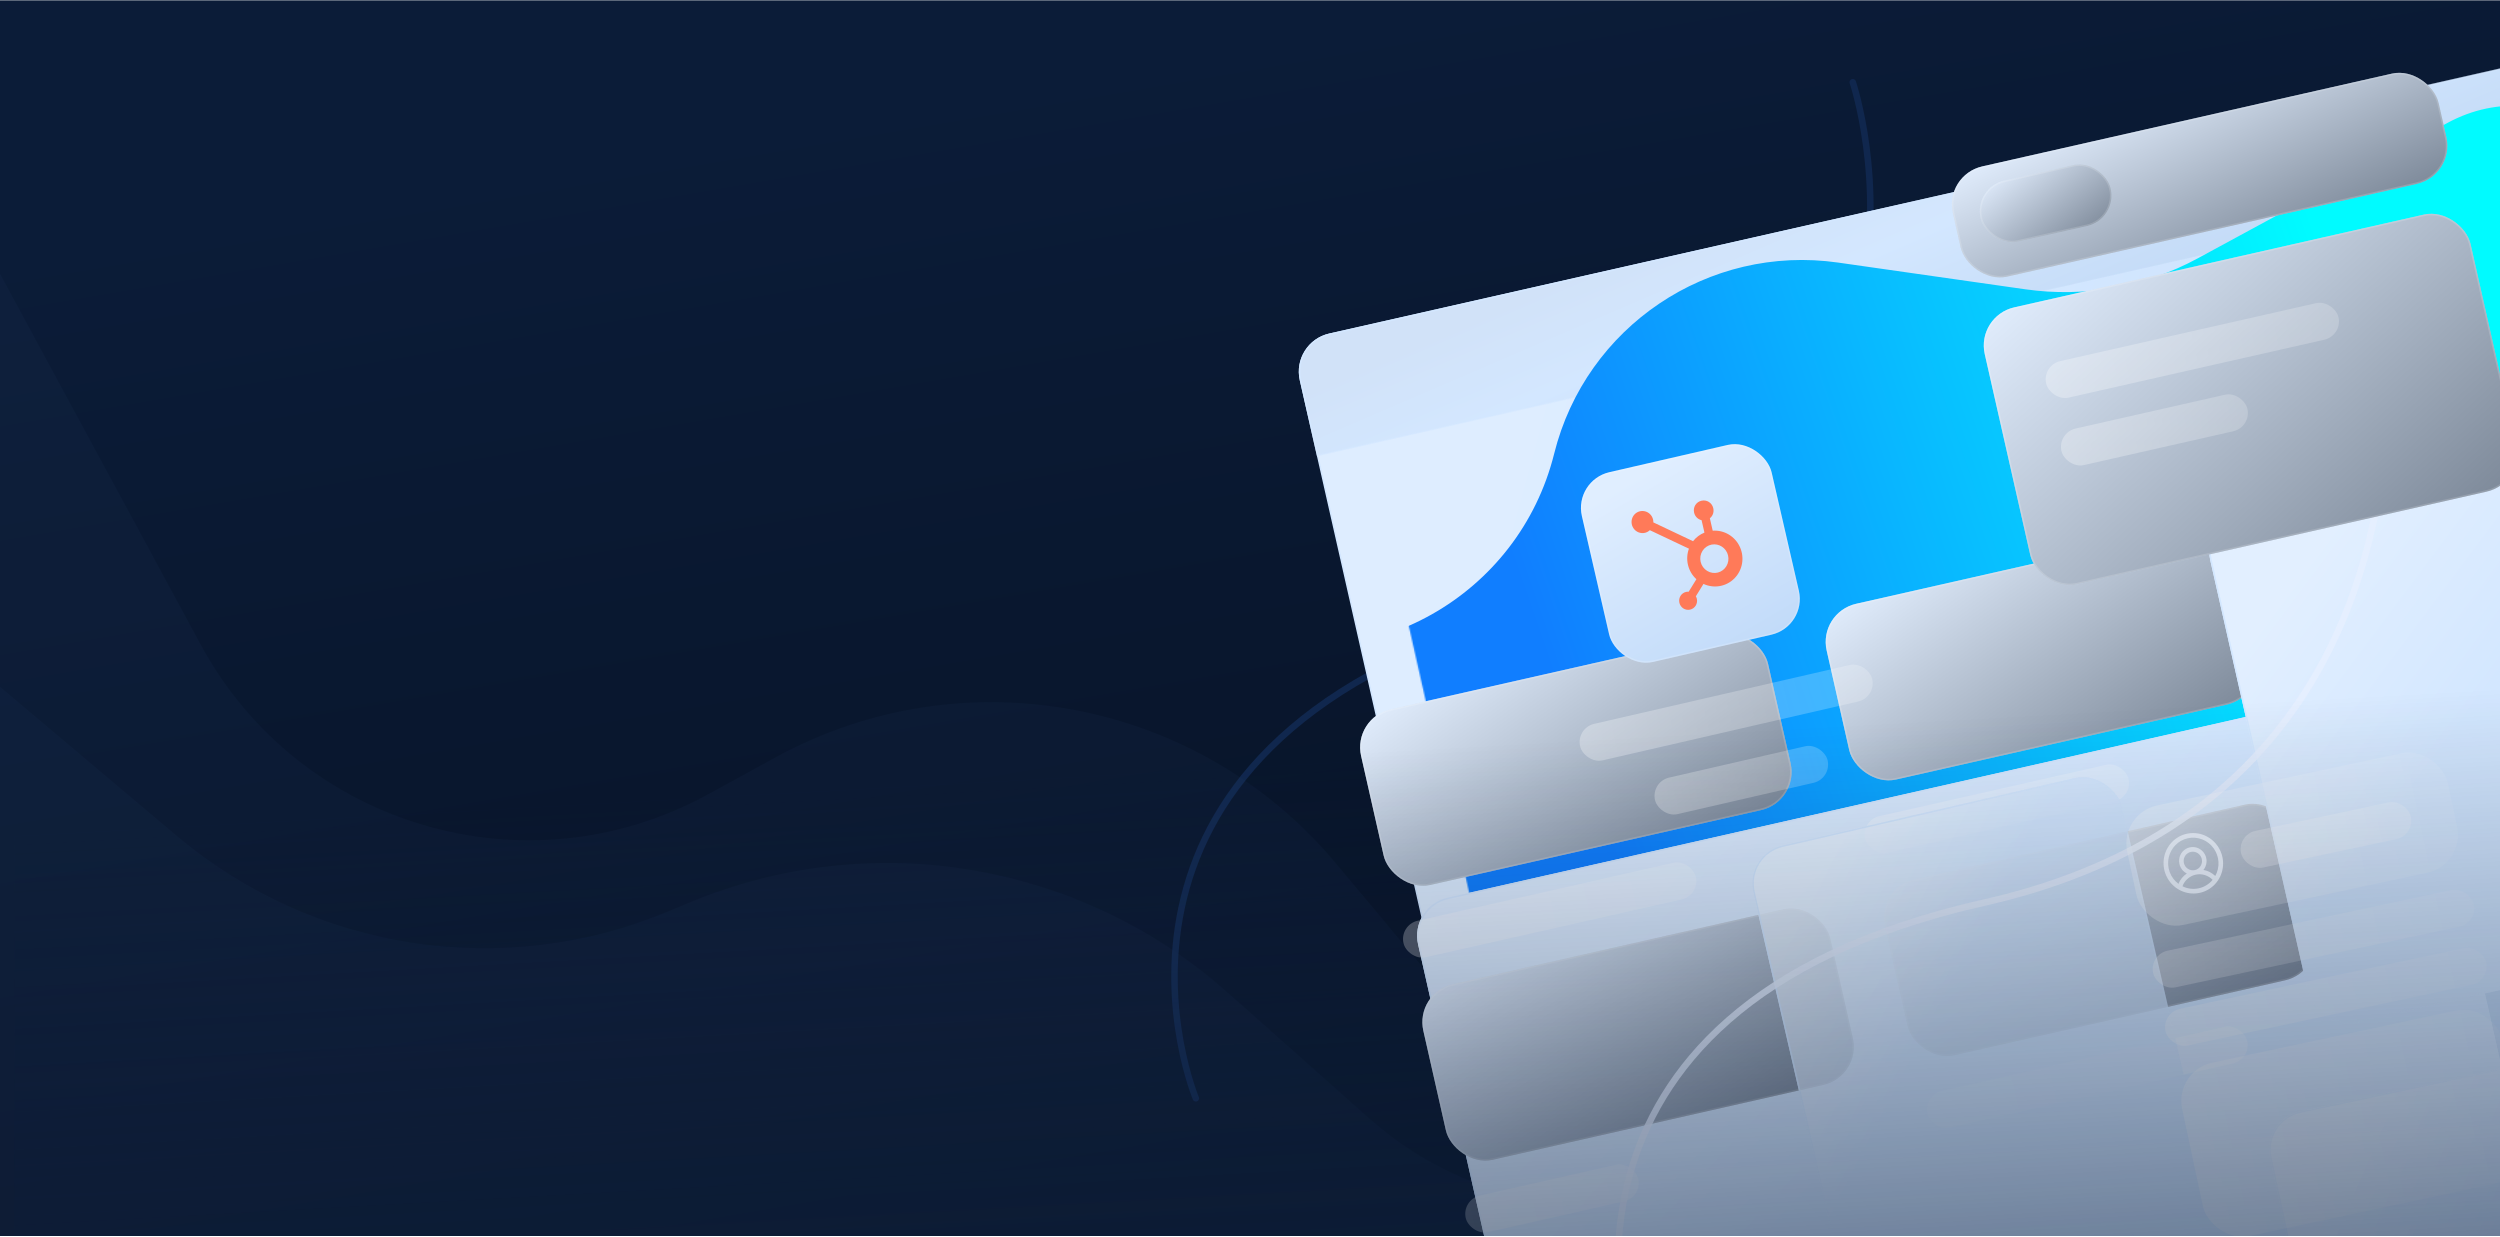 <svg width="1920" height="950" viewBox="0 0 1920 950" fill="none" xmlns="http://www.w3.org/2000/svg">
<g clip-path="url(#clip0_238_1318)">
<rect width="1920" height="949" transform="translate(0 0.271)" fill="url(#paint0_linear_238_1318)"/>
<path d="M918.412 843.48C918.412 843.48 806.768 576.585 1166.04 472.082C1525.31 367.578 1422.94 63.201 1422.94 63.201" stroke="#10274E" stroke-width="5" stroke-linecap="round"/>
<mask id="mask0_238_1318" style="mask-type:alpha" maskUnits="userSpaceOnUse" x="-466" y="87" width="2104" height="1724">
<rect x="-26.977" y="87.651" width="1826.48" height="1066.47" transform="rotate(24.283 -26.977 87.651)" fill="#D9D9D9"/>
</mask>
<g mask="url(#mask0_238_1318)">
<path d="M1246.27 825.25L1467.77 844.959C1570.86 854.133 1615.22 980.415 1540.51 1052.05L1283.01 1094.07L1252.31 1134.75C1205.09 1197.31 1128.55 1230.57 1050.59 1222.39C1019.31 1219.1 987.693 1222.46 957.798 1232.24L818.194 1277.89C440.653 1401.37 26.623 1266.15 -205.266 943.645L-279.423 840.509L-538.563 480.103C-646.289 330.28 -595.804 119.739 -431.849 35.062C-285.545 -40.5 -105.677 14.94 -27.298 159.754L154.264 495.211C229.831 634.829 404.546 686.34 543.769 610.049L595.449 581.729C739.949 502.546 920.273 536.589 1025.96 663.005L1095.89 746.654C1133.6 791.765 1187.7 820.039 1246.27 825.25Z" fill="#203962" fill-opacity="0.13"/>
</g>
<mask id="mask1_238_1318" style="mask-type:alpha" maskUnits="userSpaceOnUse" x="-510" y="262" width="2087" height="1535">
<rect x="-179.957" y="262.147" width="1877.95" height="929.091" transform="rotate(20.753 -179.957 262.147)" fill="#D9D9D9"/>
</mask>
<g mask="url(#mask1_238_1318)">
<path d="M1202.95 924.477L1468.85 947.943C1576.71 957.463 1626.68 1086.67 1553.28 1166.28L1298.85 1224.08L1270.72 1266.57C1227.44 1331.92 1153.09 1369.82 1074.78 1366.46C1043.36 1365.11 1012 1370.41 982.765 1382.01L846.236 1436.17C477.014 1582.66 55.444 1473.19 -195.861 1165.57L-276.227 1067.2L-624.614 640.743C-710.005 536.218 -695.552 382.477 -592.178 295.697C-500.298 218.567 -366.255 218.706 -274.535 296.026L135.766 641.914C240.874 730.52 386.724 752.868 513.54 699.796L529.013 693.321C668.77 634.834 829.683 661.658 942.911 762.317L1052.1 859.381C1094.09 896.713 1146.98 919.537 1202.95 924.477Z" fill="#203962" fill-opacity="0.13"/>
</g>
<rect x="992.303" y="263.218" width="1004.66" height="909.693" rx="29.404" transform="rotate(-12.76 992.303 263.218)" fill="url(#paint1_linear_238_1318)" stroke="url(#paint2_linear_238_1318)" stroke-width="1.192"/>
<path d="M1020.98 256.722L1943.47 47.809C1959.31 44.223 1975.06 54.154 1978.64 69.993L1991.74 127.827L1011.89 349.729L998.797 291.895C995.21 276.057 1005.14 260.309 1020.98 256.722Z" fill="url(#paint3_linear_238_1318)" stroke="url(#paint4_linear_238_1318)" stroke-width="1.192"/>
<mask id="mask2_238_1318" style="mask-type:alpha" maskUnits="userSpaceOnUse" x="1026" y="17" width="1092" height="765">
<rect x="1026.73" y="237.026" width="992.275" height="558.012" transform="rotate(-12.76 1026.73 237.026)" fill="#D9D9D9"/>
</mask>
<g mask="url(#mask2_238_1318)">
<path d="M1687.81 198.442L1879.79 94.335C1957.67 52.102 2050.12 117.673 2036.02 205.136L1888.57 359.494L1888.57 401.191C1888.57 465.321 1854.97 524.764 1800.04 557.845C1777.99 571.119 1758.99 588.897 1744.29 610.016L1675.63 708.64C1489.93 975.357 1152.91 1091.12 842.514 994.803L743.253 964.002L368.262 847.638C232.657 805.558 156.84 661.516 198.92 525.911C241 390.306 385.041 314.489 520.646 356.569L945.16 488.3C1052.79 521.698 1166.36 457.745 1193.61 348.398C1217.92 250.823 1312.09 187.442 1411.64 201.652L1555.49 222.185C1601.01 228.682 1647.4 220.357 1687.81 198.442Z" fill="url(#paint5_linear_238_1318)"/>
</g>
<g filter="url(#filter0_bdddd_238_1318)">
<rect x="980.902" y="500.041" width="790.727" height="553.769" rx="30" transform="rotate(-12.76 980.902 500.041)" fill="url(#paint6_linear_238_1318)"/>
<rect x="981.615" y="500.49" width="789.535" height="552.577" rx="29.404" transform="rotate(-12.76 981.615 500.49)" stroke="url(#paint7_linear_238_1318)" stroke-width="1.192"/>
</g>
<g filter="url(#filter1_dd_238_1318)">
<rect x="1381.81" y="615.507" width="320.458" height="138.393" rx="30" transform="rotate(167.24 1381.81 615.507)" fill="#CEE3FD"/>
<rect x="1381.81" y="615.507" width="320.458" height="138.393" rx="30" transform="rotate(167.24 1381.81 615.507)" fill="url(#paint8_linear_238_1318)" fill-opacity="0.4" style="mix-blend-mode:soft-light"/>
<rect x="1381.09" y="615.057" width="319.266" height="137.202" rx="29.404" transform="rotate(167.24 1381.09 615.057)" stroke="white" stroke-opacity="0.16" stroke-width="1.192"/>
</g>
<g filter="url(#filter2_dd_238_1318)">
<rect x="1739.36" y="534.534" width="320.458" height="138.393" rx="30" transform="rotate(167.24 1739.36 534.534)" fill="#CEE3FD"/>
<rect x="1739.36" y="534.534" width="320.458" height="138.393" rx="30" transform="rotate(167.24 1739.36 534.534)" fill="url(#paint9_linear_238_1318)" fill-opacity="0.4" style="mix-blend-mode:soft-light"/>
<rect x="1738.64" y="534.085" width="319.266" height="137.202" rx="29.404" transform="rotate(167.24 1738.64 534.085)" stroke="white" stroke-opacity="0.16" stroke-width="1.192"/>
</g>
<g filter="url(#filter3_dd_238_1318)">
<rect x="1429.61" y="826.581" width="320.458" height="138.393" rx="30" transform="rotate(167.24 1429.61 826.581)" fill="#CEE3FD"/>
<rect x="1429.61" y="826.581" width="320.458" height="138.393" rx="30" transform="rotate(167.24 1429.61 826.581)" fill="url(#paint10_linear_238_1318)" fill-opacity="0.4" style="mix-blend-mode:soft-light"/>
<rect x="1428.89" y="826.132" width="319.266" height="137.202" rx="29.404" transform="rotate(167.24 1428.89 826.132)" stroke="white" stroke-opacity="0.16" stroke-width="1.192"/>
</g>
<g filter="url(#filter4_dd_238_1318)">
<rect x="1784.17" y="746.284" width="320.458" height="138.393" rx="30" transform="rotate(167.24 1784.17 746.284)" fill="#CEE3FD"/>
<rect x="1784.17" y="746.284" width="320.458" height="138.393" rx="30" transform="rotate(167.24 1784.17 746.284)" fill="url(#paint11_linear_238_1318)" fill-opacity="0.4" style="mix-blend-mode:soft-light"/>
<rect x="1783.46" y="745.835" width="319.266" height="137.202" rx="29.404" transform="rotate(167.24 1783.46 745.835)" stroke="white" stroke-opacity="0.16" stroke-width="1.192"/>
</g>
<rect x="1074.7" y="710.304" width="230.212" height="28.776" rx="14.388" transform="rotate(-12.76 1074.7 710.304)" fill="url(#paint12_linear_238_1318)"/>
<rect x="1122.5" y="921.379" width="135.842" height="28.776" rx="14.388" transform="rotate(-12.76 1122.5 921.379)" fill="url(#paint13_linear_238_1318)"/>
<rect x="1477.07" y="841.081" width="251.825" height="28.776" rx="14.388" transform="rotate(-12.76 1477.07 841.081)" fill="url(#paint14_linear_238_1318)"/>
<rect x="1429.27" y="630.007" width="207.401" height="28.776" rx="14.388" transform="rotate(-12.76 1429.27 630.007)" fill="url(#paint15_linear_238_1318)"/>
<g filter="url(#filter5_bdddd_238_1318)">
<rect x="1130.63" y="346.516" width="290.741" height="352.982" rx="30" transform="rotate(-12.964 1130.63 346.516)" fill="url(#paint16_linear_238_1318)" fill-opacity="0.8"/>
<rect x="1131.34" y="346.963" width="289.549" height="351.79" rx="29.404" transform="rotate(-12.964 1131.34 346.963)" stroke="url(#paint17_linear_238_1318)" stroke-width="1.192"/>
</g>
<g filter="url(#filter6_dd_238_1318)">
<rect x="1208.58" y="368.953" width="149.541" height="149.541" rx="28.132" transform="rotate(-12.964 1208.58 368.953)" fill="url(#paint18_linear_238_1318)"/>
<rect x="1209.29" y="369.4" width="148.349" height="148.349" rx="27.536" transform="rotate(-12.964 1209.29 369.4)" stroke="white" stroke-opacity="0.16" stroke-width="1.192"/>
</g>
<g clip-path="url(#clip1_238_1318)">
<path d="M1315.36 407.579L1313.17 398.034C1314.27 397.158 1315.11 395.98 1315.58 394.636C1316.05 393.293 1316.13 391.84 1315.82 390.446L1315.77 390.227C1314.83 386.167 1310.83 383.623 1306.83 384.544L1306.61 384.594C1302.61 385.515 1300.13 389.553 1301.06 393.613L1301.11 393.832C1301.44 395.223 1302.15 396.494 1303.16 397.496C1304.17 398.499 1305.44 399.193 1306.81 399.496L1309.01 409.042C1305.57 410.42 1302.55 412.698 1300.26 415.645L1269.76 401.194C1269.79 400.478 1269.72 399.763 1269.57 399.065C1269.2 397.426 1268.36 395.933 1267.15 394.775C1265.94 393.617 1264.42 392.846 1262.78 392.56C1261.15 392.273 1259.47 392.484 1257.96 393.166C1256.45 393.848 1255.17 394.969 1254.29 396.389C1253.42 397.809 1252.98 399.463 1253.03 401.143C1253.08 402.822 1253.62 404.451 1254.59 405.824C1255.55 407.197 1256.89 408.251 1258.45 408.854C1260 409.458 1261.69 409.582 1263.3 409.213C1264.71 408.881 1266.01 408.179 1267.07 407.178L1297.1 421.388C1294.07 429.624 1296.35 438.926 1302.83 444.836L1296.9 454.458C1296.23 454.399 1295.56 454.441 1294.9 454.583C1291.2 455.439 1288.9 459.174 1289.77 462.929C1290.63 466.684 1294.33 469.037 1298.03 468.186C1301.73 467.335 1304.04 463.601 1303.17 459.846C1303.01 459.182 1302.75 458.546 1302.41 457.959L1308.27 448.439C1316.33 452.202 1325.82 450.502 1332.06 444.177C1338.29 437.852 1339.96 428.238 1336.24 420.076C1332.52 411.915 1324.19 406.93 1315.36 407.579ZM1319.42 439.704C1318.02 440.068 1316.56 440.143 1315.12 439.924C1313.68 439.705 1312.3 439.197 1311.06 438.43C1309.82 437.664 1308.74 436.653 1307.88 435.459C1307.03 434.265 1306.42 432.911 1306.09 431.478C1305.76 430.044 1305.72 428.56 1305.96 427.113C1306.21 425.665 1306.74 424.285 1307.52 423.052C1308.3 421.819 1309.32 420.758 1310.52 419.934C1311.71 419.109 1313.06 418.536 1314.48 418.25C1320.22 417.142 1325.83 420.841 1327.16 426.619C1328.49 432.397 1325.08 438.178 1319.43 439.696" fill="#FF7A59"/>
</g>
<rect x="1210.29" y="559.14" width="230.212" height="28.776" rx="14.388" transform="rotate(-12.964 1210.29 559.14)" fill="url(#paint19_linear_238_1318)"/>
<rect x="1267.82" y="600.434" width="136.034" height="28.776" rx="14.388" transform="rotate(-12.964 1267.82 600.434)" fill="url(#paint20_linear_238_1318)"/>
<g filter="url(#filter7_bdddd_238_1318)">
<rect x="1450.79" y="111.305" width="457.374" height="401.035" rx="30" transform="rotate(-12.76 1450.79 111.305)" fill="url(#paint21_linear_238_1318)"/>
<rect x="1451.5" y="111.754" width="456.182" height="399.844" rx="29.404" transform="rotate(-12.76 1451.5 111.754)" stroke="url(#paint22_linear_238_1318)" stroke-width="1.192"/>
</g>
<path d="M1253.68 1048.78C1253.68 1048.78 1158.61 775.54 1523.61 693.257C1888.61 610.974 1830.19 240.371 1830.19 240.371" stroke="#E6EFFF" stroke-opacity="0.87" stroke-width="5" stroke-linecap="round"/>
<g filter="url(#filter8_dd_238_1318)">
<rect x="1885.43" y="134.585" width="382.562" height="86.802" rx="30" transform="rotate(167.24 1885.43 134.585)" fill="#CEE3FD"/>
<rect x="1885.43" y="134.585" width="382.562" height="86.802" rx="30" transform="rotate(167.24 1885.43 134.585)" fill="url(#paint23_linear_238_1318)" fill-opacity="0.4" style="mix-blend-mode:soft-light"/>
<rect x="1884.72" y="134.135" width="381.37" height="85.611" rx="29.404" transform="rotate(167.24 1884.72 134.135)" stroke="white" stroke-opacity="0.16" stroke-width="1.192"/>
</g>
<g filter="url(#filter9_dd_238_1318)">
<rect x="1630.49" y="172.464" width="102.444" height="48.069" rx="24.035" transform="rotate(167.24 1630.49 172.464)" fill="#CEE3FD"/>
<rect x="1630.49" y="172.464" width="102.444" height="48.069" rx="24.035" transform="rotate(167.24 1630.49 172.464)" fill="url(#paint24_linear_238_1318)" fill-opacity="0.4" style="mix-blend-mode:soft-light"/>
<rect x="1629.77" y="172.014" width="101.253" height="46.878" rx="23.439" transform="rotate(167.24 1629.77 172.014)" stroke="white" stroke-opacity="0.16" stroke-width="1.192"/>
</g>
<g filter="url(#filter10_dd_238_1318)">
<rect x="1938.96" y="370.964" width="382.562" height="218.161" rx="30" transform="rotate(167.24 1938.96 370.964)" fill="#CEE3FD"/>
<rect x="1938.96" y="370.964" width="382.562" height="218.161" rx="30" transform="rotate(167.24 1938.96 370.964)" fill="url(#paint25_linear_238_1318)" fill-opacity="0.4" style="mix-blend-mode:soft-light"/>
<rect x="1938.25" y="370.514" width="381.37" height="216.97" rx="29.404" transform="rotate(167.24 1938.25 370.514)" stroke="white" stroke-opacity="0.16" stroke-width="1.192"/>
</g>
<rect x="1568.26" y="280.498" width="230.212" height="28.776" rx="14.388" transform="rotate(-12.76 1568.26 280.498)" fill="url(#paint26_linear_238_1318)"/>
<rect x="1579.99" y="332.311" width="146.46" height="28.776" rx="14.388" transform="rotate(-12.76 1579.99 332.311)" fill="url(#paint27_linear_238_1318)"/>
<g filter="url(#filter11_bdddd_238_1318)">
<rect x="1603.05" y="603.83" width="290.741" height="421.604" rx="30" transform="rotate(-12.06 1603.05 603.83)" fill="url(#paint28_linear_238_1318)" fill-opacity="0.8"/>
<rect x="1603.76" y="604.288" width="289.549" height="420.413" rx="29.404" transform="rotate(-12.06 1603.76 604.288)" stroke="url(#paint29_linear_238_1318)" stroke-width="1.192"/>
</g>
<rect x="1650.58" y="733.151" width="251.825" height="28.776" rx="14.388" transform="rotate(-12.06 1650.58 733.151)" fill="url(#paint30_linear_238_1318)"/>
<rect x="1718.12" y="641.111" width="133.382" height="28.776" rx="14.388" transform="rotate(-12.06 1718.12 641.111)" fill="url(#paint31_linear_238_1318)"/>
<rect x="1660.11" y="777.773" width="251.825" height="28.776" rx="14.388" transform="rotate(-12.06 1660.11 777.773)" fill="url(#paint32_linear_238_1318)"/>
<rect x="1669.64" y="822.395" width="251.825" height="136.182" rx="30" transform="rotate(-12.06 1669.64 822.395)" fill="url(#paint33_linear_238_1318)"/>
<rect x="1627.43" y="624.81" width="251.825" height="93.935" rx="30" transform="rotate(-12.06 1627.43 624.81)" fill="url(#paint34_linear_238_1318)"/>
<path d="M1679.61 640.274C1675.19 641.219 1671.15 643.475 1668.01 646.757C1664.87 650.04 1662.76 654.201 1661.96 658.715C1661.15 663.229 1661.68 667.893 1663.49 672.117C1665.29 676.341 1668.29 679.935 1672.09 682.446C1675.9 684.956 1680.34 686.269 1684.87 686.22C1689.39 686.17 1693.79 684.76 1697.51 682.167C1701.22 679.575 1704.09 675.916 1705.75 671.654C1707.41 667.392 1707.78 662.718 1706.82 658.224C1705.52 652.2 1701.93 646.927 1696.83 643.562C1691.73 640.196 1685.54 639.014 1679.61 640.274ZM1676.12 680.662C1676.94 678.419 1678.31 676.425 1680.09 674.865C1681.88 673.304 1684.02 672.228 1686.33 671.735C1688.64 671.241 1691.04 671.347 1693.3 672.042C1695.57 672.736 1697.63 673.998 1699.3 675.71C1696.55 679.038 1692.77 681.332 1688.57 682.228C1684.38 683.125 1679.99 682.574 1676.12 680.662ZM1677.21 662.721C1676.92 661.338 1677.03 659.9 1677.54 658.588C1678.05 657.277 1678.94 656.151 1680.08 655.353C1681.22 654.556 1682.58 654.122 1683.97 654.106C1685.36 654.091 1686.73 654.495 1687.9 655.268C1689.07 656.04 1689.99 657.146 1690.55 658.446C1691.1 659.746 1691.27 661.181 1691.02 662.569C1690.77 663.958 1690.12 665.239 1689.15 666.249C1688.19 667.259 1686.95 667.953 1685.59 668.244C1683.76 668.633 1681.85 668.27 1680.28 667.235C1678.71 666.199 1677.61 664.575 1677.21 662.721ZM1701.33 672.743C1698.8 670.327 1695.64 668.718 1692.23 668.117C1693.63 666.408 1694.46 664.296 1694.62 662.075C1694.78 659.854 1694.25 657.634 1693.1 655.724C1691.96 653.814 1690.26 652.309 1688.25 651.418C1686.23 650.526 1683.99 650.294 1681.85 650.752C1679.7 651.21 1677.76 652.336 1676.28 653.974C1674.8 655.612 1673.87 657.679 1673.61 659.889C1673.35 662.099 1673.77 664.342 1674.82 666.305C1675.87 668.269 1677.49 669.855 1679.47 670.844C1676.6 672.786 1674.37 675.548 1673.06 678.783C1670.04 676.53 1667.73 673.445 1666.39 669.899C1665.05 666.353 1664.75 662.497 1665.52 658.796C1666.3 655.094 1668.11 651.706 1670.74 649.037C1673.37 646.369 1676.71 644.535 1680.35 643.755C1684 642.976 1687.8 643.286 1691.29 644.646C1694.78 646.006 1697.82 648.359 1700.03 651.422C1702.25 654.485 1703.55 658.128 1703.78 661.91C1704.01 665.693 1703.16 669.455 1701.33 672.743Z" fill="#F1F7FF"/>
<rect x="10.902" y="487.906" width="1920" height="468.726" fill="url(#paint35_linear_238_1318)"/>
</g>
<defs>
<filter id="filter0_bdddd_238_1318" x="971.157" y="317.065" width="998.226" height="868.463" filterUnits="userSpaceOnUse" color-interpolation-filters="sRGB">
<feFlood flood-opacity="0" result="BackgroundImageFix"/>
<feGaussianBlur in="BackgroundImageFix" stdDeviation="7.102"/>
<feComposite in2="SourceAlpha" operator="in" result="effect1_backgroundBlur_238_1318"/>
<feColorMatrix in="SourceAlpha" type="matrix" values="0 0 0 0 0 0 0 0 0 0 0 0 0 0 0 0 0 0 127 0" result="hardAlpha"/>
<feOffset dx="3.551" dy="6.392"/>
<feGaussianBlur stdDeviation="8.167"/>
<feColorMatrix type="matrix" values="0 0 0 0 0.031 0 0 0 0 0.106 0 0 0 0 0.173 0 0 0 0.1 0"/>
<feBlend mode="normal" in2="effect1_backgroundBlur_238_1318" result="effect2_dropShadow_238_1318"/>
<feColorMatrix in="SourceAlpha" type="matrix" values="0 0 0 0 0 0 0 0 0 0 0 0 0 0 0 0 0 0 127 0" result="hardAlpha"/>
<feOffset dx="13.494" dy="26.277"/>
<feGaussianBlur stdDeviation="14.559"/>
<feColorMatrix type="matrix" values="0 0 0 0 0.031 0 0 0 0 0.106 0 0 0 0 0.173 0 0 0 0.09 0"/>
<feBlend mode="normal" in2="effect2_dropShadow_238_1318" result="effect3_dropShadow_238_1318"/>
<feColorMatrix in="SourceAlpha" type="matrix" values="0 0 0 0 0 0 0 0 0 0 0 0 0 0 0 0 0 0 127 0" result="hardAlpha"/>
<feOffset dx="30.539" dy="58.947"/>
<feGaussianBlur stdDeviation="19.886"/>
<feColorMatrix type="matrix" values="0 0 0 0 0.031 0 0 0 0 0.106 0 0 0 0 0.173 0 0 0 0.05 0"/>
<feBlend mode="normal" in2="effect3_dropShadow_238_1318" result="effect4_dropShadow_238_1318"/>
<feColorMatrix in="SourceAlpha" type="matrix" values="0 0 0 0 0 0 0 0 0 0 0 0 0 0 0 0 0 0 127 0" result="hardAlpha"/>
<feOffset dx="53.975" dy="104.4"/>
<feGaussianBlur stdDeviation="23.437"/>
<feColorMatrix type="matrix" values="0 0 0 0 0.031 0 0 0 0 0.106 0 0 0 0 0.173 0 0 0 0.01 0"/>
<feBlend mode="normal" in2="effect4_dropShadow_238_1318" result="effect5_dropShadow_238_1318"/>
<feBlend mode="normal" in="SourceGraphic" in2="effect5_dropShadow_238_1318" result="shape"/>
</filter>
<filter id="filter1_dd_238_1318" x="1009.08" y="450.914" width="402.344" height="264.991" filterUnits="userSpaceOnUse" color-interpolation-filters="sRGB">
<feFlood flood-opacity="0" result="BackgroundImageFix"/>
<feColorMatrix in="SourceAlpha" type="matrix" values="0 0 0 0 0 0 0 0 0 0 0 0 0 0 0 0 0 0 127 0" result="hardAlpha"/>
<feOffset dx="11.916" dy="11.916"/>
<feGaussianBlur stdDeviation="11.916"/>
<feColorMatrix type="matrix" values="0 0 0 0 0.627 0 0 0 0 0.751 0 0 0 0 0.899 0 0 0 1 0"/>
<feBlend mode="normal" in2="BackgroundImageFix" result="effect1_dropShadow_238_1318"/>
<feColorMatrix in="SourceAlpha" type="matrix" values="0 0 0 0 0 0 0 0 0 0 0 0 0 0 0 0 0 0 127 0" result="hardAlpha"/>
<feOffset dx="-11.916" dy="-11.916"/>
<feGaussianBlur stdDeviation="11.916"/>
<feColorMatrix type="matrix" values="0 0 0 0 0.812 0 0 0 0 0.894 0 0 0 0 0.992 0 0 0 1 0"/>
<feBlend mode="normal" in2="effect1_dropShadow_238_1318" result="effect2_dropShadow_238_1318"/>
<feBlend mode="normal" in="SourceGraphic" in2="effect2_dropShadow_238_1318" result="shape"/>
</filter>
<filter id="filter2_dd_238_1318" x="1366.63" y="369.942" width="402.344" height="264.991" filterUnits="userSpaceOnUse" color-interpolation-filters="sRGB">
<feFlood flood-opacity="0" result="BackgroundImageFix"/>
<feColorMatrix in="SourceAlpha" type="matrix" values="0 0 0 0 0 0 0 0 0 0 0 0 0 0 0 0 0 0 127 0" result="hardAlpha"/>
<feOffset dx="11.916" dy="11.916"/>
<feGaussianBlur stdDeviation="11.916"/>
<feColorMatrix type="matrix" values="0 0 0 0 0.627 0 0 0 0 0.751 0 0 0 0 0.899 0 0 0 1 0"/>
<feBlend mode="normal" in2="BackgroundImageFix" result="effect1_dropShadow_238_1318"/>
<feColorMatrix in="SourceAlpha" type="matrix" values="0 0 0 0 0 0 0 0 0 0 0 0 0 0 0 0 0 0 127 0" result="hardAlpha"/>
<feOffset dx="-11.916" dy="-11.916"/>
<feGaussianBlur stdDeviation="11.916"/>
<feColorMatrix type="matrix" values="0 0 0 0 0.812 0 0 0 0 0.894 0 0 0 0 0.992 0 0 0 1 0"/>
<feBlend mode="normal" in2="effect1_dropShadow_238_1318" result="effect2_dropShadow_238_1318"/>
<feBlend mode="normal" in="SourceGraphic" in2="effect2_dropShadow_238_1318" result="shape"/>
</filter>
<filter id="filter3_dd_238_1318" x="1056.88" y="661.989" width="402.344" height="264.991" filterUnits="userSpaceOnUse" color-interpolation-filters="sRGB">
<feFlood flood-opacity="0" result="BackgroundImageFix"/>
<feColorMatrix in="SourceAlpha" type="matrix" values="0 0 0 0 0 0 0 0 0 0 0 0 0 0 0 0 0 0 127 0" result="hardAlpha"/>
<feOffset dx="11.916" dy="11.916"/>
<feGaussianBlur stdDeviation="11.916"/>
<feColorMatrix type="matrix" values="0 0 0 0 0.627 0 0 0 0 0.751 0 0 0 0 0.899 0 0 0 1 0"/>
<feBlend mode="normal" in2="BackgroundImageFix" result="effect1_dropShadow_238_1318"/>
<feColorMatrix in="SourceAlpha" type="matrix" values="0 0 0 0 0 0 0 0 0 0 0 0 0 0 0 0 0 0 127 0" result="hardAlpha"/>
<feOffset dx="-11.916" dy="-11.916"/>
<feGaussianBlur stdDeviation="11.916"/>
<feColorMatrix type="matrix" values="0 0 0 0 0.812 0 0 0 0 0.894 0 0 0 0 0.992 0 0 0 1 0"/>
<feBlend mode="normal" in2="effect1_dropShadow_238_1318" result="effect2_dropShadow_238_1318"/>
<feBlend mode="normal" in="SourceGraphic" in2="effect2_dropShadow_238_1318" result="shape"/>
</filter>
<filter id="filter4_dd_238_1318" x="1411.45" y="581.692" width="402.344" height="264.991" filterUnits="userSpaceOnUse" color-interpolation-filters="sRGB">
<feFlood flood-opacity="0" result="BackgroundImageFix"/>
<feColorMatrix in="SourceAlpha" type="matrix" values="0 0 0 0 0 0 0 0 0 0 0 0 0 0 0 0 0 0 127 0" result="hardAlpha"/>
<feOffset dx="11.916" dy="11.916"/>
<feGaussianBlur stdDeviation="11.916"/>
<feColorMatrix type="matrix" values="0 0 0 0 0.627 0 0 0 0 0.751 0 0 0 0 0.899 0 0 0 1 0"/>
<feBlend mode="normal" in2="BackgroundImageFix" result="effect1_dropShadow_238_1318"/>
<feColorMatrix in="SourceAlpha" type="matrix" values="0 0 0 0 0 0 0 0 0 0 0 0 0 0 0 0 0 0 127 0" result="hardAlpha"/>
<feOffset dx="-11.916" dy="-11.916"/>
<feGaussianBlur stdDeviation="11.916"/>
<feColorMatrix type="matrix" values="0 0 0 0 0.812 0 0 0 0 0.894 0 0 0 0 0.992 0 0 0 1 0"/>
<feBlend mode="normal" in2="effect1_dropShadow_238_1318" result="effect2_dropShadow_238_1318"/>
<feBlend mode="normal" in="SourceGraphic" in2="effect2_dropShadow_238_1318" result="shape"/>
</filter>
<filter id="filter5_bdddd_238_1318" x="1111.32" y="261.986" width="567.163" height="667.305" filterUnits="userSpaceOnUse" color-interpolation-filters="sRGB">
<feFlood flood-opacity="0" result="BackgroundImageFix"/>
<feGaussianBlur in="BackgroundImageFix" stdDeviation="12.633"/>
<feComposite in2="SourceAlpha" operator="in" result="effect1_backgroundBlur_238_1318"/>
<feColorMatrix in="SourceAlpha" type="matrix" values="0 0 0 0 0 0 0 0 0 0 0 0 0 0 0 0 0 0 127 0" result="hardAlpha"/>
<feOffset dx="6.564" dy="10.315"/>
<feGaussianBlur stdDeviation="13.597"/>
<feColorMatrix type="matrix" values="0 0 0 0 0.043 0 0 0 0 0.11 0 0 0 0 0.22 0 0 0 0.08 0"/>
<feBlend mode="normal" in2="effect1_backgroundBlur_238_1318" result="effect2_dropShadow_238_1318"/>
<feColorMatrix in="SourceAlpha" type="matrix" values="0 0 0 0 0 0 0 0 0 0 0 0 0 0 0 0 0 0 127 0" result="hardAlpha"/>
<feOffset dx="28.132" dy="41.26"/>
<feGaussianBlur stdDeviation="24.85"/>
<feColorMatrix type="matrix" values="0 0 0 0 0.043 0 0 0 0 0.11 0 0 0 0 0.22 0 0 0 0.07 0"/>
<feBlend mode="normal" in2="effect2_dropShadow_238_1318" result="effect3_dropShadow_238_1318"/>
<feColorMatrix in="SourceAlpha" type="matrix" values="0 0 0 0 0 0 0 0 0 0 0 0 0 0 0 0 0 0 127 0" result="hardAlpha"/>
<feOffset dx="62.828" dy="92.836"/>
<feGaussianBlur stdDeviation="33.758"/>
<feColorMatrix type="matrix" values="0 0 0 0 0.043 0 0 0 0 0.11 0 0 0 0 0.22 0 0 0 0.04 0"/>
<feBlend mode="normal" in2="effect3_dropShadow_238_1318" result="effect4_dropShadow_238_1318"/>
<feColorMatrix in="SourceAlpha" type="matrix" values="0 0 0 0 0 0 0 0 0 0 0 0 0 0 0 0 0 0 127 0" result="hardAlpha"/>
<feOffset dx="111.591" dy="165.042"/>
<feGaussianBlur stdDeviation="39.854"/>
<feColorMatrix type="matrix" values="0 0 0 0 0.043 0 0 0 0 0.11 0 0 0 0 0.22 0 0 0 0.01 0"/>
<feBlend mode="normal" in2="effect4_dropShadow_238_1318" result="effect5_dropShadow_238_1318"/>
<feBlend mode="normal" in="SourceGraphic" in2="effect5_dropShadow_238_1318" result="shape"/>
</filter>
<filter id="filter6_dd_238_1318" x="1171.78" y="298.611" width="252.865" height="252.866" filterUnits="userSpaceOnUse" color-interpolation-filters="sRGB">
<feFlood flood-opacity="0" result="BackgroundImageFix"/>
<feColorMatrix in="SourceAlpha" type="matrix" values="0 0 0 0 0 0 0 0 0 0 0 0 0 0 0 0 0 0 127 0" result="hardAlpha"/>
<feOffset dx="14.204" dy="14.204"/>
<feGaussianBlur stdDeviation="14.204"/>
<feColorMatrix type="matrix" values="0 0 0 0 0.627 0 0 0 0 0.751 0 0 0 0 0.899 0 0 0 1 0"/>
<feBlend mode="normal" in2="BackgroundImageFix" result="effect1_dropShadow_238_1318"/>
<feColorMatrix in="SourceAlpha" type="matrix" values="0 0 0 0 0 0 0 0 0 0 0 0 0 0 0 0 0 0 127 0" result="hardAlpha"/>
<feOffset dx="-14.204" dy="-14.204"/>
<feGaussianBlur stdDeviation="14.204"/>
<feColorMatrix type="matrix" values="0 0 0 0 0.812 0 0 0 0 0.894 0 0 0 0 0.992 0 0 0 1 0"/>
<feBlend mode="normal" in2="effect1_dropShadow_238_1318" result="effect2_dropShadow_238_1318"/>
<feBlend mode="normal" in="SourceGraphic" in2="effect2_dropShadow_238_1318" result="shape"/>
</filter>
<filter id="filter7_bdddd_238_1318" x="1437.92" y="-1.655" width="749.831" height="733.583" filterUnits="userSpaceOnUse" color-interpolation-filters="sRGB">
<feFlood flood-opacity="0" result="BackgroundImageFix"/>
<feGaussianBlur in="BackgroundImageFix" stdDeviation="7.102"/>
<feComposite in2="SourceAlpha" operator="in" result="effect1_backgroundBlur_238_1318"/>
<feColorMatrix in="SourceAlpha" type="matrix" values="0 0 0 0 0 0 0 0 0 0 0 0 0 0 0 0 0 0 127 0" result="hardAlpha"/>
<feOffset dx="8.44" dy="9.377"/>
<feGaussianBlur stdDeviation="13.597"/>
<feColorMatrix type="matrix" values="0 0 0 0 0.043 0 0 0 0 0.11 0 0 0 0 0.22 0 0 0 0.06 0"/>
<feBlend mode="normal" in2="effect1_backgroundBlur_238_1318" result="effect2_dropShadow_238_1318"/>
<feColorMatrix in="SourceAlpha" type="matrix" values="0 0 0 0 0 0 0 0 0 0 0 0 0 0 0 0 0 0 127 0" result="hardAlpha"/>
<feOffset dx="31.883" dy="38.447"/>
<feGaussianBlur stdDeviation="25.319"/>
<feColorMatrix type="matrix" values="0 0 0 0 0.043 0 0 0 0 0.11 0 0 0 0 0.22 0 0 0 0.05 0"/>
<feBlend mode="normal" in2="effect2_dropShadow_238_1318" result="effect3_dropShadow_238_1318"/>
<feColorMatrix in="SourceAlpha" type="matrix" values="0 0 0 0 0 0 0 0 0 0 0 0 0 0 0 0 0 0 127 0" result="hardAlpha"/>
<feOffset dx="72.206" dy="87.21"/>
<feGaussianBlur stdDeviation="33.758"/>
<feColorMatrix type="matrix" values="0 0 0 0 0.043 0 0 0 0 0.11 0 0 0 0 0.22 0 0 0 0.03 0"/>
<feBlend mode="normal" in2="effect3_dropShadow_238_1318" result="effect4_dropShadow_238_1318"/>
<feColorMatrix in="SourceAlpha" type="matrix" values="0 0 0 0 0 0 0 0 0 0 0 0 0 0 0 0 0 0 127 0" result="hardAlpha"/>
<feOffset dx="127.532" dy="154.727"/>
<feGaussianBlur stdDeviation="40.323"/>
<feColorMatrix type="matrix" values="0 0 0 0 0.043 0 0 0 0 0.11 0 0 0 0 0.22 0 0 0 0.01 0"/>
<feBlend mode="normal" in2="effect4_dropShadow_238_1318" result="effect5_dropShadow_238_1318"/>
<feBlend mode="normal" in="SourceGraphic" in2="effect5_dropShadow_238_1318" result="shape"/>
</filter>
<filter id="filter8_dd_238_1318" x="1463.35" y="20.139" width="451.86" height="228.731" filterUnits="userSpaceOnUse" color-interpolation-filters="sRGB">
<feFlood flood-opacity="0" result="BackgroundImageFix"/>
<feColorMatrix in="SourceAlpha" type="matrix" values="0 0 0 0 0 0 0 0 0 0 0 0 0 0 0 0 0 0 127 0" result="hardAlpha"/>
<feOffset dx="11.916" dy="11.916"/>
<feGaussianBlur stdDeviation="11.916"/>
<feColorMatrix type="matrix" values="0 0 0 0 0.627 0 0 0 0 0.751 0 0 0 0 0.899 0 0 0 1 0"/>
<feBlend mode="normal" in2="BackgroundImageFix" result="effect1_dropShadow_238_1318"/>
<feColorMatrix in="SourceAlpha" type="matrix" values="0 0 0 0 0 0 0 0 0 0 0 0 0 0 0 0 0 0 127 0" result="hardAlpha"/>
<feOffset dx="-11.916" dy="-11.916"/>
<feGaussianBlur stdDeviation="11.916"/>
<feColorMatrix type="matrix" values="0 0 0 0 0.812 0 0 0 0 0.894 0 0 0 0 0.992 0 0 0 1 0"/>
<feBlend mode="normal" in2="effect1_dropShadow_238_1318" result="effect2_dropShadow_238_1318"/>
<feBlend mode="normal" in="SourceGraphic" in2="effect2_dropShadow_238_1318" result="shape"/>
</filter>
<filter id="filter9_dd_238_1318" x="1487.13" y="94.544" width="172.009" height="127.413" filterUnits="userSpaceOnUse" color-interpolation-filters="sRGB">
<feFlood flood-opacity="0" result="BackgroundImageFix"/>
<feColorMatrix in="SourceAlpha" type="matrix" values="0 0 0 0 0 0 0 0 0 0 0 0 0 0 0 0 0 0 127 0" result="hardAlpha"/>
<feOffset dx="9.532" dy="7.745"/>
<feGaussianBlur stdDeviation="11.916"/>
<feColorMatrix type="matrix" values="0 0 0 0 0.627 0 0 0 0 0.751 0 0 0 0 0.899 0 0 0 1 0"/>
<feBlend mode="normal" in2="BackgroundImageFix" result="effect1_dropShadow_238_1318"/>
<feColorMatrix in="SourceAlpha" type="matrix" values="0 0 0 0 0 0 0 0 0 0 0 0 0 0 0 0 0 0 127 0" result="hardAlpha"/>
<feOffset dx="-13.703" dy="-11.916"/>
<feGaussianBlur stdDeviation="11.916"/>
<feColorMatrix type="matrix" values="0 0 0 0 0.812 0 0 0 0 0.894 0 0 0 0 0.992 0 0 0 1 0"/>
<feBlend mode="normal" in2="effect1_dropShadow_238_1318" result="effect2_dropShadow_238_1318"/>
<feBlend mode="normal" in="SourceGraphic" in2="effect2_dropShadow_238_1318" result="shape"/>
</filter>
<filter id="filter10_dd_238_1318" x="1488.04" y="128.573" width="480.534" height="356.505" filterUnits="userSpaceOnUse" color-interpolation-filters="sRGB">
<feFlood flood-opacity="0" result="BackgroundImageFix"/>
<feColorMatrix in="SourceAlpha" type="matrix" values="0 0 0 0 0 0 0 0 0 0 0 0 0 0 0 0 0 0 127 0" result="hardAlpha"/>
<feOffset dx="11.916" dy="11.916"/>
<feGaussianBlur stdDeviation="11.916"/>
<feColorMatrix type="matrix" values="0 0 0 0 0.627 0 0 0 0 0.751 0 0 0 0 0.899 0 0 0 1 0"/>
<feBlend mode="normal" in2="BackgroundImageFix" result="effect1_dropShadow_238_1318"/>
<feColorMatrix in="SourceAlpha" type="matrix" values="0 0 0 0 0 0 0 0 0 0 0 0 0 0 0 0 0 0 127 0" result="hardAlpha"/>
<feOffset dx="-11.916" dy="-11.916"/>
<feGaussianBlur stdDeviation="11.916"/>
<feColorMatrix type="matrix" values="0 0 0 0 0.812 0 0 0 0 0.894 0 0 0 0 0.992 0 0 0 1 0"/>
<feBlend mode="normal" in2="effect1_dropShadow_238_1318" result="effect2_dropShadow_238_1318"/>
<feBlend mode="normal" in="SourceGraphic" in2="effect2_dropShadow_238_1318" result="shape"/>
</filter>
<filter id="filter11_bdddd_238_1318" x="1583.38" y="523.417" width="519.639" height="685.913" filterUnits="userSpaceOnUse" color-interpolation-filters="sRGB">
<feFlood flood-opacity="0" result="BackgroundImageFix"/>
<feGaussianBlur in="BackgroundImageFix" stdDeviation="12.633"/>
<feComposite in2="SourceAlpha" operator="in" result="effect1_backgroundBlur_238_1318"/>
<feColorMatrix in="SourceAlpha" type="matrix" values="0 0 0 0 0 0 0 0 0 0 0 0 0 0 0 0 0 0 127 0" result="hardAlpha"/>
<feOffset dx="4.689" dy="8.44"/>
<feGaussianBlur stdDeviation="10.784"/>
<feColorMatrix type="matrix" values="0 0 0 0 0.031 0 0 0 0 0.106 0 0 0 0 0.173 0 0 0 0.08 0"/>
<feBlend mode="normal" in2="effect1_backgroundBlur_238_1318" result="effect2_dropShadow_238_1318"/>
<feColorMatrix in="SourceAlpha" type="matrix" values="0 0 0 0 0 0 0 0 0 0 0 0 0 0 0 0 0 0 127 0" result="hardAlpha"/>
<feOffset dx="17.817" dy="33.758"/>
<feGaussianBlur stdDeviation="19.224"/>
<feColorMatrix type="matrix" values="0 0 0 0 0.031 0 0 0 0 0.106 0 0 0 0 0.173 0 0 0 0.07 0"/>
<feBlend mode="normal" in2="effect2_dropShadow_238_1318" result="effect3_dropShadow_238_1318"/>
<feColorMatrix in="SourceAlpha" type="matrix" values="0 0 0 0 0 0 0 0 0 0 0 0 0 0 0 0 0 0 127 0" result="hardAlpha"/>
<feOffset dx="40.323" dy="76.894"/>
<feGaussianBlur stdDeviation="25.788"/>
<feColorMatrix type="matrix" values="0 0 0 0 0.031 0 0 0 0 0.106 0 0 0 0 0.173 0 0 0 0.04 0"/>
<feBlend mode="normal" in2="effect3_dropShadow_238_1318" result="effect4_dropShadow_238_1318"/>
<feColorMatrix in="SourceAlpha" type="matrix" values="0 0 0 0 0 0 0 0 0 0 0 0 0 0 0 0 0 0 127 0" result="hardAlpha"/>
<feOffset dx="71.268" dy="136.91"/>
<feGaussianBlur stdDeviation="30.945"/>
<feColorMatrix type="matrix" values="0 0 0 0 0.031 0 0 0 0 0.106 0 0 0 0 0.173 0 0 0 0.01 0"/>
<feBlend mode="normal" in2="effect4_dropShadow_238_1318" result="effect5_dropShadow_238_1318"/>
<feBlend mode="normal" in="SourceGraphic" in2="effect5_dropShadow_238_1318" result="shape"/>
</filter>
<linearGradient id="paint0_linear_238_1318" x1="960" y1="30.951" x2="1106.31" y2="883.535" gradientUnits="userSpaceOnUse">
<stop stop-color="#0B1C38"/>
<stop offset="1" stop-color="#071225"/>
</linearGradient>
<linearGradient id="paint1_linear_238_1318" x1="1156.48" y1="347.784" x2="1955.41" y2="773.21" gradientUnits="userSpaceOnUse">
<stop stop-color="#DEEDFF"/>
<stop offset="0.406" stop-color="#D3E7FF"/>
<stop offset="1" stop-color="#C3DAF6"/>
</linearGradient>
<linearGradient id="paint2_linear_238_1318" x1="1330.45" y1="340.497" x2="2004.68" y2="912.412" gradientUnits="userSpaceOnUse">
<stop stop-color="#D3E7FF"/>
<stop offset="1" stop-color="#D3E7FF" stop-opacity="0"/>
</linearGradient>
<linearGradient id="paint3_linear_238_1318" x1="1154.26" y1="234.53" x2="1228.06" y2="406.21" gradientUnits="userSpaceOnUse">
<stop stop-color="#D1E2F8"/>
<stop offset="0.406" stop-color="#D3E7FF"/>
<stop offset="1" stop-color="#C3DAF6"/>
</linearGradient>
<linearGradient id="paint4_linear_238_1318" x1="1323.77" y1="195.405" x2="1368.27" y2="321.781" gradientUnits="userSpaceOnUse">
<stop stop-color="#D3E7FF"/>
<stop offset="1" stop-color="#D3E7FF" stop-opacity="0"/>
</linearGradient>
<linearGradient id="paint5_linear_238_1318" x1="1164.25" y1="438.785" x2="1793.73" y2="221.447" gradientUnits="userSpaceOnUse">
<stop stop-color="#107EFF"/>
<stop offset="1" stop-color="#00FBFF"/>
</linearGradient>
<linearGradient id="paint6_linear_238_1318" x1="1350.82" y1="396.23" x2="1712.62" y2="927.541" gradientUnits="userSpaceOnUse">
<stop stop-color="#DDECFF"/>
<stop offset="0.406" stop-color="#D3E7FF"/>
<stop offset="1" stop-color="#D3E7FF"/>
</linearGradient>
<linearGradient id="paint7_linear_238_1318" x1="1247.29" y1="547.296" x2="1660.98" y2="1001.06" gradientUnits="userSpaceOnUse">
<stop stop-color="#D3E7FF"/>
<stop offset="1" stop-color="#D3E7FF"/>
</linearGradient>
<linearGradient id="paint8_linear_238_1318" x1="1221.58" y1="684.703" x2="1322.32" y2="917.983" gradientUnits="userSpaceOnUse">
<stop/>
<stop offset="1" stop-color="white"/>
</linearGradient>
<linearGradient id="paint9_linear_238_1318" x1="1579.13" y1="603.731" x2="1679.87" y2="837.01" gradientUnits="userSpaceOnUse">
<stop/>
<stop offset="1" stop-color="white"/>
</linearGradient>
<linearGradient id="paint10_linear_238_1318" x1="1269.38" y1="895.778" x2="1370.12" y2="1129.06" gradientUnits="userSpaceOnUse">
<stop/>
<stop offset="1" stop-color="white"/>
</linearGradient>
<linearGradient id="paint11_linear_238_1318" x1="1623.94" y1="815.481" x2="1724.69" y2="1048.76" gradientUnits="userSpaceOnUse">
<stop/>
<stop offset="1" stop-color="white"/>
</linearGradient>
<linearGradient id="paint12_linear_238_1318" x1="1074.7" y1="724.692" x2="1304.91" y2="724.692" gradientUnits="userSpaceOnUse">
<stop stop-color="white" stop-opacity="0.3"/>
<stop offset="1" stop-color="white" stop-opacity="0.2"/>
</linearGradient>
<linearGradient id="paint13_linear_238_1318" x1="1122.5" y1="935.767" x2="1258.34" y2="935.767" gradientUnits="userSpaceOnUse">
<stop stop-color="white" stop-opacity="0.3"/>
<stop offset="1" stop-color="white" stop-opacity="0.2"/>
</linearGradient>
<linearGradient id="paint14_linear_238_1318" x1="1477.07" y1="855.469" x2="1728.89" y2="855.469" gradientUnits="userSpaceOnUse">
<stop stop-color="white" stop-opacity="0.3"/>
<stop offset="1" stop-color="white" stop-opacity="0.2"/>
</linearGradient>
<linearGradient id="paint15_linear_238_1318" x1="1429.27" y1="644.395" x2="1636.67" y2="644.395" gradientUnits="userSpaceOnUse">
<stop stop-color="white" stop-opacity="0.3"/>
<stop offset="1" stop-color="white" stop-opacity="0.2"/>
</linearGradient>
<linearGradient id="paint16_linear_238_1318" x1="1266.64" y1="280.345" x2="1511.12" y2="487.445" gradientUnits="userSpaceOnUse">
<stop stop-color="#E7F2FF"/>
<stop offset="0.406" stop-color="#D3E7FF"/>
<stop offset="1" stop-color="#D3E7FF"/>
</linearGradient>
<linearGradient id="paint17_linear_238_1318" x1="1228.57" y1="376.637" x2="1467.88" y2="528.051" gradientUnits="userSpaceOnUse">
<stop stop-color="#D3E7FF"/>
<stop offset="1" stop-color="#D3E7FF" stop-opacity="0"/>
</linearGradient>
<linearGradient id="paint18_linear_238_1318" x1="1283.35" y1="368.953" x2="1329.86" y2="518.494" gradientUnits="userSpaceOnUse">
<stop stop-color="#E0EEFF"/>
<stop offset="1" stop-color="#C2DBF9"/>
</linearGradient>
<linearGradient id="paint19_linear_238_1318" x1="1210.29" y1="573.528" x2="1440.5" y2="573.528" gradientUnits="userSpaceOnUse">
<stop stop-color="white" stop-opacity="0.3"/>
<stop offset="1" stop-color="white" stop-opacity="0.2"/>
</linearGradient>
<linearGradient id="paint20_linear_238_1318" x1="1267.82" y1="614.822" x2="1403.85" y2="614.822" gradientUnits="userSpaceOnUse">
<stop stop-color="white" stop-opacity="0.3"/>
<stop offset="1" stop-color="white" stop-opacity="0.2"/>
</linearGradient>
<linearGradient id="paint21_linear_238_1318" x1="1664.76" y1="36.126" x2="1942.81" y2="362.259" gradientUnits="userSpaceOnUse">
<stop stop-color="#E2EFFF"/>
<stop offset="0.406" stop-color="#D3E7FF"/>
<stop offset="1" stop-color="#D3E7FF"/>
</linearGradient>
<linearGradient id="paint22_linear_238_1318" x1="1604.87" y1="145.526" x2="1903.13" y2="406.824" gradientUnits="userSpaceOnUse">
<stop stop-color="#D3E7FF"/>
<stop offset="1" stop-color="#D3E7FF" stop-opacity="0"/>
</linearGradient>
<linearGradient id="paint23_linear_238_1318" x1="1694.15" y1="177.986" x2="1731.61" y2="343.091" gradientUnits="userSpaceOnUse">
<stop/>
<stop offset="1" stop-color="white"/>
</linearGradient>
<linearGradient id="paint24_linear_238_1318" x1="1579.26" y1="196.499" x2="1616.23" y2="275.29" gradientUnits="userSpaceOnUse">
<stop/>
<stop offset="1" stop-color="white"/>
</linearGradient>
<linearGradient id="paint25_linear_238_1318" x1="1747.68" y1="480.044" x2="1935.44" y2="809.294" gradientUnits="userSpaceOnUse">
<stop/>
<stop offset="1" stop-color="white"/>
</linearGradient>
<linearGradient id="paint26_linear_238_1318" x1="1568.26" y1="294.886" x2="1798.47" y2="294.886" gradientUnits="userSpaceOnUse">
<stop stop-color="white" stop-opacity="0.3"/>
<stop offset="1" stop-color="white" stop-opacity="0.2"/>
</linearGradient>
<linearGradient id="paint27_linear_238_1318" x1="1579.99" y1="346.699" x2="1726.45" y2="346.699" gradientUnits="userSpaceOnUse">
<stop stop-color="white" stop-opacity="0.3"/>
<stop offset="1" stop-color="white" stop-opacity="0.2"/>
</linearGradient>
<linearGradient id="paint28_linear_238_1318" x1="1739.06" y1="524.795" x2="2018.45" y2="722.942" gradientUnits="userSpaceOnUse">
<stop stop-color="#E0EEFF"/>
<stop offset="0.406" stop-color="#D3E7FF"/>
<stop offset="1" stop-color="#D3E7FF"/>
</linearGradient>
<linearGradient id="paint29_linear_238_1318" x1="1701" y1="639.807" x2="1962.68" y2="778.427" gradientUnits="userSpaceOnUse">
<stop stop-color="#D3E7FF"/>
<stop offset="1" stop-color="#D3E7FF" stop-opacity="0"/>
</linearGradient>
<linearGradient id="paint30_linear_238_1318" x1="1650.58" y1="747.54" x2="1902.4" y2="747.54" gradientUnits="userSpaceOnUse">
<stop stop-color="white" stop-opacity="0.3"/>
<stop offset="1" stop-color="white" stop-opacity="0.08"/>
</linearGradient>
<linearGradient id="paint31_linear_238_1318" x1="1718.12" y1="655.5" x2="1851.5" y2="655.5" gradientUnits="userSpaceOnUse">
<stop stop-color="white" stop-opacity="0.3"/>
<stop offset="1" stop-color="white" stop-opacity="0.2"/>
</linearGradient>
<linearGradient id="paint32_linear_238_1318" x1="1660.11" y1="792.162" x2="1911.93" y2="792.162" gradientUnits="userSpaceOnUse">
<stop stop-color="white" stop-opacity="0.3"/>
<stop offset="1" stop-color="white" stop-opacity="0.08"/>
</linearGradient>
<linearGradient id="paint33_linear_238_1318" x1="1669.64" y1="890.486" x2="1921.47" y2="890.486" gradientUnits="userSpaceOnUse">
<stop stop-color="white" stop-opacity="0.3"/>
<stop offset="1" stop-color="white" stop-opacity="0.08"/>
</linearGradient>
<linearGradient id="paint34_linear_238_1318" x1="1627.43" y1="671.777" x2="1879.25" y2="671.777" gradientUnits="userSpaceOnUse">
<stop stop-color="white" stop-opacity="0.3"/>
<stop offset="1" stop-color="white" stop-opacity="0.08"/>
</linearGradient>
<linearGradient id="paint35_linear_238_1318" x1="1431.17" y1="555.565" x2="1476.59" y2="1370.69" gradientUnits="userSpaceOnUse">
<stop stop-color="#0B1C38" stop-opacity="0"/>
<stop offset="1" stop-color="#0B1C38"/>
</linearGradient>
<clipPath id="clip0_238_1318">
<rect width="1920" height="949" fill="white" transform="translate(0 0.271)"/>
</clipPath>
<clipPath id="clip1_238_1318">
<rect x="1248.87" y="393.914" width="82.218" height="83.409" transform="rotate(-12.964 1248.87 393.914)" fill="white"/>
</clipPath>
</defs>
</svg>
